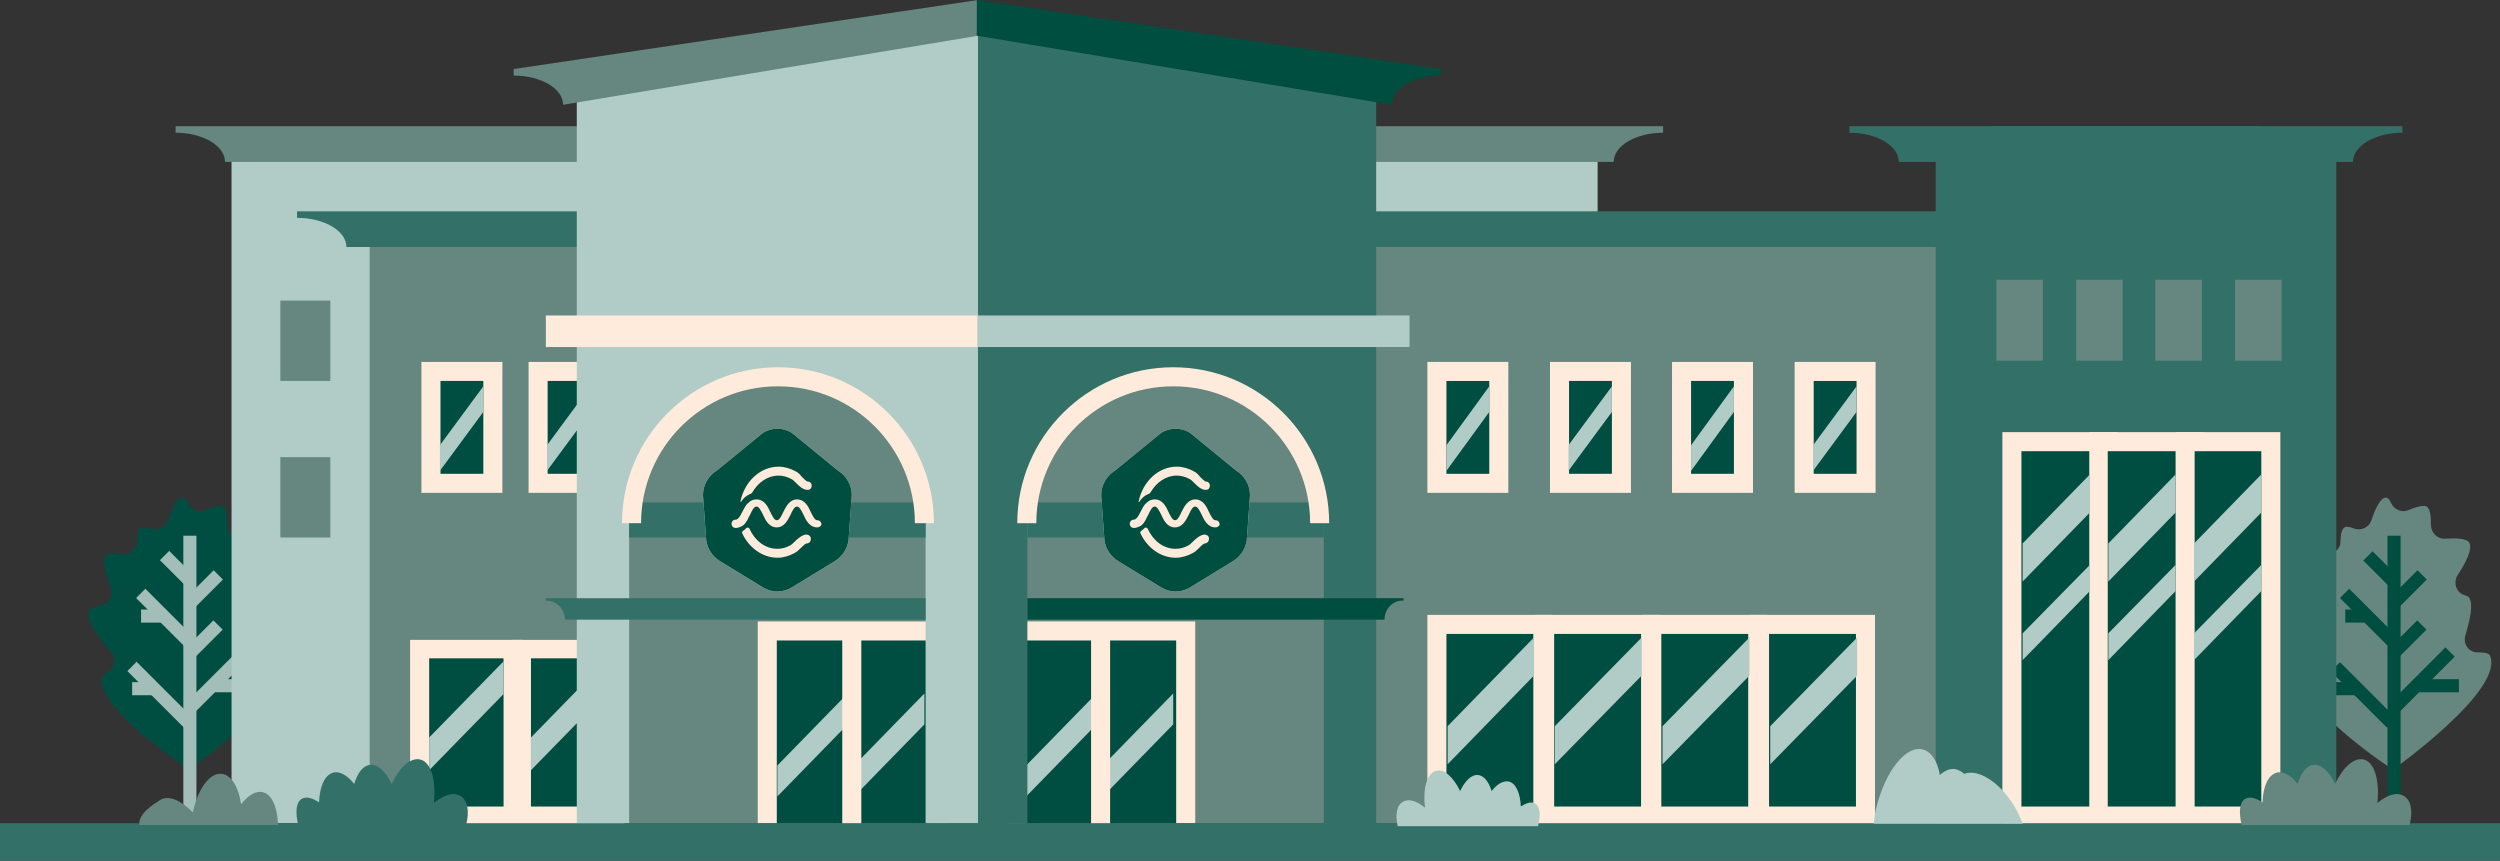 <?xml version="1.0" encoding="utf-8"?>
<!-- Generator: Adobe Illustrator 28.0.0, SVG Export Plug-In . SVG Version: 6.00 Build 0)  -->
<svg version="1.1" id="Layer_1" xmlns="http://www.w3.org/2000/svg" xmlns:xlink="http://www.w3.org/1999/xlink" x="0px" y="0px"
	 viewBox="0 0 420 144.6" style="enable-background:new 0 0 420 144.6;" xml:space="preserve">
<rect x="0" y="0" width="420" height="144.6" fill="#333333" stroke="none"/>
<style type="text/css">
	.st0{fill:#004E42;}
	.st1{fill:#A3BDB9;}
	.st2{fill:#668680;}
	.st3{fill:#004E40;}
	.st4{fill:#B1CBC7;}
	.st5{fill:#FFEBDB;}
	.st6{fill:#337168;}
</style>
<g>
	<g>
		<g>
			<path class="st0" d="M31.8,129.3c0,0-15.6-10.2-14.7-15.4c0.1-0.3,0.4-0.6,0.9-0.9c1.3-0.7,1.6-2.4,0.6-3.5
				c-1.9-2.2-4.3-5.2-3.7-6.8c0.2-0.5,1.1-0.8,2-1c1.4-0.3,2.2-1.7,1.7-3c-0.8-2-1.6-4.5-0.8-5.4c0.4-0.4,1.5-0.4,2.6-0.2
				c1.3,0.2,2.6-0.8,2.6-2.1c0-1.1,0.2-2.1,0.7-2.4c0.3-0.2,0.9-0.1,1.6,0.2c1.2,0.4,2.5-0.2,2.9-1.4c0.6-1.8,1.5-3.9,2.5-3.8
				c0.3,0,0.6,0.4,0.8,0.9c0.5,1.1,1.8,1.7,2.9,1.2c1.2-0.5,2.5-0.9,3.1-0.6c0.6,0.4,0.7,1.8,0.7,3.1c0,1.3,1.1,2.4,2.4,2.3
				c1.6-0.1,3.5-0.1,4,0.6c0.7,1.1-0.6,3.5-1.9,5.5c-0.8,1.2-0.3,3,1.2,3.4c0.3,0.1,0.6,0.2,0.7,0.4c0.8,1.1,0.1,3.9-0.6,6.3
				c-0.5,1.5,0.6,3,2.2,2.9c0.9,0,1.7,0.1,1.9,0.5C50.6,115.9,31.8,129.3,31.8,129.3z"/>
		</g>
		<g>
			<rect x="30.8" y="90" class="st1" width="2.2" height="49.2"/>
		</g>
		<g>
			
				<rect x="28.8" y="92.4" transform="matrix(0.707 -0.707 0.707 0.707 -58.822 49.142)" class="st1" width="2.2" height="6.4"/>
		</g>
		<g>
			
				<rect x="26.8" y="97.9" transform="matrix(0.707 -0.707 0.707 0.707 -65.3 50.196)" class="st1" width="2.2" height="11.9"/>
		</g>
		<g>
			
				<rect x="30.6" y="98" transform="matrix(0.707 -0.707 0.707 0.707 -60.045 53.176)" class="st1" width="7.1" height="2.2"/>
		</g>
		<g>
			
				<rect x="30.6" y="106.4" transform="matrix(0.707 -0.707 0.707 0.707 -66.028 55.654)" class="st1" width="7.1" height="2.2"/>
		</g>
		<g>
			<rect x="23.7" y="102.4" class="st1" width="3.8" height="2.2"/>
		</g>
		<g>
			<g>
				
					<rect x="25.8" y="110" transform="matrix(0.707 -0.707 0.707 0.707 -74.621 53.202)" class="st1" width="2.2" height="13.4"/>
			</g>
			<g>
				<rect x="22.2" y="114.6" class="st1" width="3.8" height="2.2"/>
			</g>
		</g>
		<g>
			<g>
				
					<rect x="30" y="113.1" transform="matrix(0.707 -0.707 0.707 0.707 -70.015 59.391)" class="st1" width="13.4" height="2.2"/>
			</g>
			<g>
				<rect x="35.7" y="114.1" class="st1" width="7.2" height="2.2"/>
			</g>
		</g>
	</g>
	<g>
		<g>
			<path class="st2" d="M402,129.3c0,0-15.6-10.2-14.7-15.4c0.1-0.3,0.4-0.6,0.9-0.9c1.3-0.7,1.6-2.4,0.6-3.5
				c-1.9-2.2-4.3-5.2-3.7-6.8c0.2-0.5,1.1-0.8,2-1c1.4-0.3,2.2-1.7,1.7-3c-0.8-2-1.6-4.5-0.8-5.4c0.4-0.4,1.5-0.4,2.6-0.2
				c1.3,0.2,2.6-0.8,2.6-2.1c0-1.1,0.2-2.1,0.7-2.4c0.3-0.2,0.9-0.1,1.6,0.2c1.2,0.4,2.5-0.2,2.9-1.4c0.6-1.8,1.5-3.9,2.5-3.8
				c0.3,0,0.6,0.4,0.8,0.9c0.5,1.1,1.8,1.7,2.9,1.2c1.2-0.5,2.5-0.9,3.1-0.6c0.6,0.4,0.7,1.8,0.7,3.1c0,1.3,1.1,2.4,2.4,2.3
				c1.6-0.1,3.5-0.1,4,0.6c0.7,1.1-0.6,3.5-1.9,5.5c-0.8,1.2-0.3,3,1.2,3.4c0.3,0.1,0.6,0.2,0.7,0.4c0.8,1.1,0.1,3.9-0.6,6.3
				c-0.5,1.5,0.6,3,2.2,2.9c0.9,0,1.7,0.1,1.9,0.5C420.9,115.9,402,129.3,402,129.3z"/>
		</g>
		<g>
			<rect x="401.1" y="90" class="st3" width="2.2" height="49.2"/>
		</g>
		<g>
			
				<rect x="399" y="92.4" transform="matrix(0.707 -0.707 0.707 0.707 49.615 310.939)" class="st3" width="2.2" height="6.4"/>
		</g>
		<g>
			
				<rect x="397.1" y="97.9" transform="matrix(0.707 -0.707 0.707 0.707 43.144 312)" class="st3" width="2.2" height="11.9"/>
		</g>
		<g>
			
				<rect x="400.9" y="98" transform="matrix(0.707 -0.707 0.707 0.707 48.396 314.978)" class="st3" width="7.1" height="2.2"/>
		</g>
		<g>
			
				<rect x="400.9" y="106.4" transform="matrix(0.707 -0.707 0.707 0.707 42.414 317.456)" class="st3" width="7.1" height="2.2"/>
		</g>
		<g>
			<rect x="394" y="102.4" class="st3" width="3.8" height="2.2"/>
		</g>
		<g>
			<g>
				
					<rect x="396" y="110" transform="matrix(0.707 -0.707 0.707 0.707 33.819 315.001)" class="st3" width="2.2" height="13.4"/>
			</g>
			<g>
				<rect x="392.4" y="114.6" class="st3" width="3.8" height="2.2"/>
			</g>
		</g>
		<g>
			<g>
				
					<rect x="400.2" y="113.1" transform="matrix(0.707 -0.707 0.707 0.707 38.453 321.218)" class="st3" width="13.4" height="2.2"/>
			</g>
			<g>
				<rect x="405.9" y="114.1" class="st3" width="7.2" height="2.2"/>
			</g>
		</g>
	</g>
	<g>
		<rect x="38.9" y="26.8" class="st4" width="229.5" height="111.5"/>
	</g>
	<g>
		<rect x="62.1" y="39.6" class="st2" width="280.9" height="98.7"/>
	</g>
	<g>
		<g>
			<polyline class="st0" points="170.7,138.3 170.7,106 199.2,106 199.2,138.3 			"/>
			<polygon class="st5" points="200.8,138.3 197.6,138.3 197.6,107.6 172.3,107.6 172.3,138.3 169.1,138.3 169.1,104.4 200.8,104.4 
							"/>
		</g>
		<g>
			<polygon class="st4" points="184.2,121.7 172.4,133.8 172.4,128.6 184.2,116.5 			"/>
		</g>
		<g>
			<polygon class="st4" points="197.1,121.7 185.3,133.8 185.3,128.6 197.1,116.5 			"/>
		</g>
		<g>
			<rect x="183.3" y="107.2" class="st5" width="3.2" height="31.2"/>
		</g>
	</g>
	<g>
		<g>
			<polyline class="st0" points="128.9,138.3 128.9,106 157.4,106 157.4,138.3 			"/>
			<polygon class="st5" points="159,138.3 155.8,138.3 155.8,107.6 130.5,107.6 130.5,138.3 127.3,138.3 127.3,104.4 159,104.4 			
				"/>
		</g>
		<g>
			<polygon class="st4" points="142.4,121.7 130.6,133.8 130.6,128.6 142.4,116.5 			"/>
		</g>
		<g>
			<polygon class="st4" points="155.3,121.7 143.5,133.8 143.5,128.6 155.3,116.5 			"/>
		</g>
		<g>
			<rect x="141.5" y="107.2" class="st5" width="3.2" height="31.2"/>
		</g>
	</g>
	<g>
		<path class="st2" d="M29.5,21.2v1.1c4.6,0,8.3,2.2,8.3,4.9h60.9v-6H29.5z"/>
	</g>
	<g>
		<path class="st2" d="M279.4,21.2v1.1c-4.6,0-8.3,2.2-8.3,4.9h-60.9v-6H279.4z"/>
	</g>
	<g>
		<path class="st6" d="M403.6,21.2v1.1c-4.6,0-8.3,2.2-8.3,4.9h-60.9v-6H403.6z"/>
	</g>
	<g>
		<path class="st6" d="M310.7,21.2v1.1c4.6,0,8.3,2.2,8.3,4.9h60.9v-6H310.7z"/>
	</g>
	<g>
		<path class="st6" d="M49.9,35.5v1.1c4.6,0,8.3,2.2,8.3,4.9h60.9v-6H49.9z"/>
	</g>
	<g>
		<path class="st6" d="M341.8,35.5v1.1c-4.6,0-8.3,2.2-8.3,4.9H231v-6H341.8z"/>
	</g>
	<g>
		<g>
			<rect x="72.3" y="62.4" class="st0" width="10.4" height="18.8"/>
		</g>
		<g>
			<path class="st5" d="M81.2,64v15.6h-7.2V64H81.2 M84.4,60.8h-3.2h-7.2h-3.2V64v15.6v3.2h3.2h7.2h3.2v-3.2V64V60.8L84.4,60.8z"/>
		</g>
	</g>
	<g>
		<g>
			<rect x="90.3" y="62.4" class="st0" width="10.4" height="18.8"/>
		</g>
		<g>
			<path class="st5" d="M99.2,64v15.6h-7.2V64H99.2 M102.4,60.8h-3.2h-7.2h-3.2V64v15.6v3.2h3.2h7.2h3.2v-3.2V64V60.8L102.4,60.8z"
				/>
		</g>
	</g>
	<g>
		<polygon class="st4" points="81.2,64.9 73.9,74.8 73.9,79.1 81.2,69.2 		"/>
	</g>
	<g>
		<polygon class="st4" points="99.2,64.9 91.9,74.8 91.9,79.1 99.2,69.2 		"/>
	</g>
	<g>
		<g>
			<g>
				<rect x="87.6" y="109.1" class="st0" width="15.7" height="28.1"/>
			</g>
			<g>
				<path class="st5" d="M101.7,110.6v24.9H89.2v-24.9H101.7 M104.9,107.5h-3.2H89.2H86v3.2v24.9v3.2h3.2h12.5h3.2v-3.2v-24.9V107.5
					L104.9,107.5z"/>
			</g>
		</g>
		<g>
			<polygon class="st4" points="101.7,116.6 89.2,129.4 89.2,123.9 101.7,111.1 			"/>
		</g>
	</g>
	<g>
		<g>
			<g>
				<rect x="70.5" y="109.1" class="st0" width="15.7" height="28.1"/>
			</g>
			<g>
				<path class="st5" d="M84.6,110.6v24.9H72.1v-24.9H84.6 M87.8,107.5h-3.2H72.1h-3.2v3.2v24.9v3.2h3.2h12.5h3.2v-3.2v-24.9V107.5
					L87.8,107.5z"/>
			</g>
		</g>
		<g>
			<polygon class="st4" points="84.6,116.6 72.1,129.4 72.1,123.9 84.6,111.1 			"/>
		</g>
	</g>
	<g>
		<rect x="325.2" y="26.8" class="st6" width="67.3" height="111.5"/>
	</g>
	<g>
		<g>
			<path class="st6" d="M163.8,0.4v137.9h8.8v-51c0-13.8,11.2-24.9,24.9-24.9l0,0c13.8,0,24.9,11.2,24.9,24.9v51h8.8V16.4L163.8,0.4
				z"/>
		</g>
	</g>
	<g>
		<g>
			<path class="st4" d="M96.9,16.4v121.9h8.8v-51c0-13.8,11.2-24.9,24.9-24.9l0,0c13.8,0,24.9,11.2,24.9,24.9v51h8.8V0.4L96.9,16.4z
				"/>
		</g>
	</g>
	<g>
		<rect x="105.7" y="84.4" class="st6" width="49.8" height="5.9"/>
	</g>
	<g>
		<g>
			<g>
				<path class="st5" d="M140.7,79l-7.7-6.3c-1.5-0.9-3.3-0.9-4.8,0l-7.7,6.3c-1.5,0.9-2.4,2.5-2.4,4.2l0.5,6.9
					c0,1.7,0.9,3.3,2.4,4.2l7.2,4.4c1.5,0.9,3.3,0.9,4.8,0l7.2-4.4c1.5-0.9,2.4-2.5,2.4-4.2l0.5-6.9C143.1,81.5,142.2,79.9,140.7,79
					"/>
			</g>
		</g>
		<g>
			<path class="st3" d="M137.3,88.6c-1.3,0-1.9-1.2-2.3-2.1c-0.4-0.8-0.7-1.4-1.1-1.4c-0.4,0-0.7,0.5-1.1,1.4
				c-0.5,1-1.1,2.1-2.3,2.1c-1.3,0-1.9-1.2-2.3-2.1c-0.4-0.8-0.7-1.4-1.1-1.4s-0.7,0.5-1.1,1.4c-0.1,0.2-0.3,0.5-0.4,0.8
				c-0.3,0.5-0.6,1-1.2,1.2c-0.2,0.1-0.5,0.2-0.8,0.2c-0.4,0-0.7-0.3-0.7-0.7c0-0.4,0.3-0.7,0.7-0.7c0.2,0,0.3-0.1,0.5-0.3
				c0.2-0.2,0.4-0.6,0.6-1c0.3-0.5,0.5-1.1,1-1.5c0.4-0.4,0.8-0.6,1.4-0.6c1.3,0,1.9,1.2,2.3,2.1c0.4,0.8,0.7,1.4,1.1,1.4
				c0.4,0,0.7-0.5,1.1-1.4c0.5-1,1.1-2.1,2.3-2.1c1.3,0,1.9,1.2,2.3,2.1c0.4,0.8,0.7,1.4,1.1,1.4c0.4,0,0.7,0.3,0.7,0.7
				C138,88.3,137.7,88.6,137.3,88.6 M135.5,91.3c-0.2,0-0.7,0.5-1,0.8c-0.3,0.3-0.6,0.6-1,0.8c-0.9,0.5-1.9,0.8-2.9,0.8
				c-2.5,0-4.8-1.7-5.9-4.1c-0.1-0.1,0-0.3,0.1-0.4c0.2-0.1,0.4-0.3,0.6-0.5c0.1-0.1,0.4-0.1,0.5,0.1c0.9,2,2.6,3.4,4.7,3.4
				c0.8,0,1.5-0.2,2.2-0.6c0.2-0.1,0.5-0.4,0.7-0.6c0.5-0.5,1.2-1.1,1.9-1.2c0.4,0,0.7,0.2,0.8,0.5C136.3,90.9,136,91.3,135.5,91.3
				 M124.4,84.2c0.7-3.3,3.3-5.8,6.4-5.8c1,0,2,0.3,2.9,0.8c0.4,0.2,0.7,0.5,1,0.9c0.3,0.3,0.8,0.8,1,0.8c0.5,0,0.8,0.5,0.6,1
				c-0.1,0.3-0.4,0.4-0.6,0.4h0c-0.8,0-1.4-0.6-2-1.2c-0.3-0.3-0.5-0.5-0.7-0.6c-0.7-0.4-1.5-0.6-2.2-0.6c-1.8,0-3.4,1.1-4.4,2.8
				c-0.1,0.1-0.2,0.3-0.4,0.3c-0.7,0.3-1.2,0.8-1.5,1.3C124.5,84.4,124.4,84.3,124.4,84.2 M140.7,79l-7.7-6.3
				c-1.5-0.9-3.3-0.9-4.8,0l-7.7,6.3c-1.5,0.9-2.4,2.5-2.4,4.2l0.5,6.9c0,1.7,0.9,3.3,2.4,4.2l7.2,4.4c1.5,0.9,3.3,0.9,4.8,0
				l7.2-4.4c1.5-0.9,2.4-2.5,2.4-4.2l0.5-6.9C143.1,81.5,142.2,79.9,140.7,79"/>
		</g>
	</g>
	<g>
		<rect x="172.6" y="84.4" class="st6" width="49.8" height="5.9"/>
	</g>
	<g>
		<g>
			<g>
				<path class="st5" d="M207.6,79l-7.7-6.3c-1.5-0.9-3.3-0.9-4.8,0l-7.7,6.3c-1.5,0.9-2.4,2.5-2.4,4.2l0.5,6.9
					c0,1.7,0.9,3.3,2.4,4.2l7.2,4.4c1.5,0.9,3.3,0.9,4.8,0l7.2-4.4c1.5-0.9,2.4-2.5,2.4-4.2l0.5-6.9C210,81.5,209.1,79.9,207.6,79"
					/>
			</g>
		</g>
		<g>
			<path class="st3" d="M204.2,88.6c-1.3,0-1.9-1.2-2.3-2.1c-0.4-0.8-0.7-1.4-1.1-1.4c-0.4,0-0.7,0.5-1.1,1.4
				c-0.5,1-1.1,2.1-2.3,2.1c-1.3,0-1.9-1.2-2.3-2.1c-0.4-0.8-0.7-1.4-1.1-1.4c-0.4,0-0.7,0.5-1.1,1.4c-0.1,0.2-0.3,0.5-0.4,0.8
				c-0.3,0.5-0.6,1-1.2,1.2c-0.2,0.1-0.5,0.2-0.8,0.2c-0.4,0-0.7-0.3-0.7-0.7c0-0.4,0.3-0.7,0.7-0.7c0.2,0,0.3-0.1,0.5-0.3
				c0.2-0.2,0.4-0.6,0.6-1c0.3-0.5,0.5-1.1,1-1.5c0.4-0.4,0.8-0.6,1.4-0.6c1.3,0,1.9,1.2,2.3,2.1c0.4,0.8,0.7,1.4,1.1,1.4
				c0.4,0,0.7-0.5,1.1-1.4c0.5-1,1.1-2.1,2.3-2.1c1.3,0,1.9,1.2,2.3,2.1c0.4,0.8,0.7,1.4,1.1,1.4c0.4,0,0.7,0.3,0.7,0.7
				C204.9,88.3,204.6,88.6,204.2,88.6 M202.4,91.3c-0.2,0-0.7,0.5-1,0.8c-0.3,0.3-0.6,0.6-1,0.8c-0.9,0.5-1.9,0.8-2.9,0.8
				c-2.5,0-4.8-1.7-5.9-4.1c-0.1-0.1,0-0.3,0.1-0.4c0.2-0.1,0.4-0.3,0.6-0.5c0.1-0.1,0.4-0.1,0.5,0.1c0.9,2,2.6,3.4,4.7,3.4
				c0.8,0,1.5-0.2,2.2-0.6c0.2-0.1,0.5-0.4,0.7-0.6c0.5-0.5,1.2-1.1,1.9-1.2c0.4,0,0.7,0.2,0.8,0.5
				C203.2,90.9,202.8,91.3,202.4,91.3 M191.3,84.2c0.7-3.3,3.3-5.8,6.4-5.8c1,0,2,0.3,2.9,0.8c0.4,0.2,0.7,0.5,1,0.9
				c0.3,0.3,0.8,0.8,1,0.8c0.5,0,0.8,0.5,0.6,1c-0.1,0.3-0.4,0.4-0.6,0.4h0c-0.8,0-1.4-0.6-2-1.2c-0.3-0.3-0.5-0.5-0.7-0.6
				c-0.7-0.4-1.5-0.6-2.2-0.6c-1.8,0-3.4,1.1-4.4,2.8c-0.1,0.1-0.2,0.3-0.4,0.3c-0.7,0.3-1.2,0.8-1.5,1.3
				C191.4,84.4,191.2,84.3,191.3,84.2 M207.6,79l-7.7-6.3c-1.5-0.9-3.3-0.9-4.8,0l-7.7,6.3c-1.5,0.9-2.4,2.5-2.4,4.2l0.5,6.9
				c0,1.7,0.9,3.3,2.4,4.2l7.2,4.4c1.5,0.9,3.3,0.9,4.8,0l7.2-4.4c1.5-0.9,2.4-2.5,2.4-4.2l0.5-6.9C210,81.5,209.1,79.9,207.6,79"/>
		</g>
	</g>
	<g>
		<path class="st5" d="M156.9,87.9h-3.2c0-12.7-10.3-23-23-23s-23,10.3-23,23h-3.2c0-14.5,11.8-26.2,26.2-26.2
			C145.2,61.7,156.9,73.5,156.9,87.9z"/>
	</g>
	<g>
		<path class="st5" d="M223.3,87.9h-3.2c0-12.7-10.3-23-23-23s-23,10.3-23,23h-3.2c0-14.5,11.8-26.2,26.2-26.2
			C211.6,61.7,223.3,73.5,223.3,87.9z"/>
	</g>
	<g>
		<g>
			<path class="st5" d="M106.2,178.7c0.6,0,0.6-1,0-1C105.6,177.7,105.6,178.7,106.2,178.7L106.2,178.7z"/>
		</g>
	</g>
	<g>
		<rect x="91.7" y="53" class="st5" width="72.5" height="5.3"/>
	</g>
	<g>
		<rect x="164.3" y="53" class="st4" width="72.5" height="5.3"/>
	</g>
	<g>
		<g>
			<path class="st0" d="M96.9,194.3c0.6,0,0.6-1,0-1C96.3,193.4,96.3,194.3,96.9,194.3L96.9,194.3z"/>
		</g>
	</g>
	<g>
		<path class="st6" d="M155.5,104.1H94.9c0-1.8-1.4-3.2-3.2-3.2v-0.4h63.8V104.1z"/>
	</g>
	<g>
		<path class="st3" d="M232.6,104.1h-60v-3.6h63.2v0.4C234,100.8,232.6,102.3,232.6,104.1z"/>
	</g>
	<g>
		<g>
			<g>
				<rect x="241.4" y="104.9" class="st0" width="17.8" height="32.2"/>
			</g>
			<g>
				<path class="st5" d="M257.6,106.5v29H243v-29H257.6 M260.8,103.3h-3.2H243h-3.2v3.2v29v3.2h3.2h14.6h3.2v-3.2v-29V103.3
					L260.8,103.3z"/>
			</g>
		</g>
		<g>
			<polygon class="st4" points="257.7,113.5 243.2,128.4 243.2,122 257.7,107.1 			"/>
		</g>
	</g>
	<g>
		<g>
			<g>
				<rect x="241.4" y="62.4" class="st0" width="10.4" height="18.8"/>
			</g>
			<g>
				<path class="st5" d="M250.2,64v15.6H243V64H250.2 M253.4,60.8h-3.2H243h-3.2V64v15.6v3.2h3.2h7.2h3.2v-3.2V64V60.8L253.4,60.8z"
					/>
			</g>
		</g>
		<g>
			<g>
				<rect x="262" y="62.4" class="st0" width="10.4" height="18.8"/>
			</g>
			<g>
				<path class="st5" d="M270.8,64v15.6h-7.2V64H270.8 M274,60.8h-3.2h-7.2h-3.2V64v15.6v3.2h3.2h7.2h3.2v-3.2V64V60.8L274,60.8z"/>
			</g>
		</g>
		<g>
			<g>
				<rect x="282.5" y="62.4" class="st0" width="10.4" height="18.8"/>
			</g>
			<g>
				<path class="st5" d="M291.3,64v15.6h-7.2V64H291.3 M294.5,60.8h-3.2h-7.2h-3.2V64v15.6v3.2h3.2h7.2h3.2v-3.2V64V60.8L294.5,60.8
					z"/>
			</g>
		</g>
		<g>
			<g>
				<rect x="303.1" y="62.4" class="st0" width="10.4" height="18.8"/>
			</g>
			<g>
				<path class="st5" d="M311.9,64v15.6h-7.2V64H311.9 M315.1,60.8h-3.2h-7.2h-3.2V64v15.6v3.2h3.2h7.2h3.2v-3.2V64V60.8L315.1,60.8
					z"/>
			</g>
		</g>
		<g>
			<polygon class="st4" points="250.2,64.9 243,74.8 243,79.1 250.2,69.2 			"/>
		</g>
		<g>
			<polygon class="st4" points="270.8,64.9 263.5,74.8 263.5,79.1 270.8,69.2 			"/>
		</g>
		<g>
			<polygon class="st4" points="291.3,64.9 284.1,74.8 284.1,79.1 291.3,69.2 			"/>
		</g>
		<g>
			<polygon class="st4" points="311.9,64.9 304.6,74.8 304.6,79.1 311.9,69.2 			"/>
		</g>
	</g>
	<g>
		<g>
			<g>
				<rect x="259.5" y="104.9" class="st0" width="17.8" height="32.2"/>
			</g>
			<g>
				<path class="st5" d="M275.7,106.5v29h-14.6v-29H275.7 M278.9,103.3h-3.2h-14.6h-3.2v3.2v29v3.2h3.2h14.6h3.2v-3.2v-29V103.3
					L278.9,103.3z"/>
			</g>
		</g>
		<g>
			<polygon class="st4" points="275.8,113.5 261.2,128.4 261.2,122 275.8,107.1 			"/>
		</g>
	</g>
	<g>
		<g>
			<g>
				<rect x="277.5" y="104.9" class="st0" width="17.8" height="32.2"/>
			</g>
			<g>
				<path class="st5" d="M293.7,106.5v29h-14.6v-29H293.7 M296.9,103.3h-3.2h-14.6h-3.2v3.2v29v3.2h3.2h14.6h3.2v-3.2v-29V103.3
					L296.9,103.3z"/>
			</g>
		</g>
		<g>
			<polygon class="st4" points="293.9,113.5 279.3,128.4 279.3,122 293.9,107.1 			"/>
		</g>
	</g>
	<g>
		<g>
			<g>
				<rect x="295.6" y="104.9" class="st0" width="17.8" height="32.2"/>
			</g>
			<g>
				<path class="st5" d="M311.8,106.5v29h-14.6v-29H311.8 M315,103.3h-3.2h-14.6H294v3.2v29v3.2h3.2h14.6h3.2v-3.2v-29V103.3
					L315,103.3z"/>
			</g>
		</g>
		<g>
			<polygon class="st4" points="312,113.5 297.4,128.4 297.4,122 312,107.1 			"/>
		</g>
	</g>
	<g>
		<g>
			<g>
				<rect x="338" y="74.2" class="st0" width="16.1" height="62.9"/>
			</g>
			<g>
				<path class="st5" d="M352.5,75.8v59.7h-12.9V75.8H352.5 M355.7,72.6h-3.2h-12.9h-3.2v3.2v59.7v3.2h3.2h12.9h3.2v-3.2V75.8V72.6
					L355.7,72.6z"/>
			</g>
		</g>
		<g>
			<g>
				<rect x="352.6" y="74.2" class="st0" width="16.1" height="62.9"/>
			</g>
			<g>
				<path class="st5" d="M367,75.8v59.7h-12.9V75.8H367 M370.2,72.6H367h-12.9H351v3.2v59.7v3.2h3.2H367h3.2v-3.2V75.8V72.6
					L370.2,72.6z"/>
			</g>
		</g>
		<g>
			<g>
				<rect x="367.1" y="74.2" class="st0" width="14.4" height="62.9"/>
			</g>
			<g>
				<path class="st5" d="M379.9,75.8v59.7h-11.2V75.8H379.9 M383.1,72.6h-3.2h-11.2h-3.2v3.2v59.7v3.2h3.2h11.2h3.2v-3.2V75.8V72.6
					L383.1,72.6z"/>
			</g>
		</g>
		<g>
			<polygon class="st4" points="351.1,79.7 339.8,91.3 339.8,97.7 351.1,86.1 			"/>
		</g>
		<g>
			<polygon class="st4" points="365.5,79.7 354.2,91.3 354.2,97.7 365.5,86.1 			"/>
		</g>
		<g>
			<polygon class="st4" points="379.9,79.7 368.6,91.3 368.6,97.7 379.9,86.1 			"/>
		</g>
		<g>
			<polygon class="st4" points="351.1,94.9 339.8,106.4 339.8,110.9 351.1,99.3 			"/>
		</g>
		<g>
			<polygon class="st4" points="365.5,94.9 354.2,106.4 354.2,110.9 365.5,99.3 			"/>
		</g>
		<g>
			<polygon class="st4" points="379.9,94.9 368.6,106.4 368.6,110.9 379.9,99.3 			"/>
		</g>
	</g>
	<g>
		<rect y="138.3" class="st6" width="420" height="6.3"/>
	</g>
	<g>
		<path class="st2" d="M376.6,138.6c-0.5-2.1-0.4-3.8,0.6-4.4c0.7-0.4,1.7-0.2,2.9,0.6c0.1-2.6,0.9-4.6,2.4-5
			c1.1-0.3,2.4,0.5,3.5,1.9c0.6-1.9,1.5-3.1,2.7-3.2c1.3-0.1,2.6,1.1,3.6,3.2c1.3-2.8,3.2-4.5,4.8-4.1c1.8,0.4,2.7,3.5,2.3,7.3
			c1.6-1.3,3.2-1.9,4.4-1.2c1.3,0.7,1.6,2.7,1,4.9H376.6z"/>
	</g>
	<g>
		<path class="st6" d="M50.1,138.6c-0.5-2.1-0.4-3.8,0.6-4.4c0.7-0.4,1.7-0.2,2.9,0.6c0.1-2.6,0.9-4.6,2.4-5
			c1.1-0.3,2.4,0.5,3.5,1.9c0.6-1.9,1.5-3.1,2.7-3.2c1.3-0.1,2.6,1.1,3.6,3.2c1.3-2.8,3.2-4.5,4.8-4.1c1.8,0.4,2.7,3.5,2.3,7.3
			c1.6-1.3,3.2-1.9,4.4-1.2c1.3,0.7,1.6,2.7,1,4.9H50.1z"/>
	</g>
	<g>
		<path class="st2" d="M86.3,11.6v1.1c4.6,0,8.3,2.2,8.3,4.9L164.3,6V0L86.3,11.6z"/>
	</g>
	<g>
		<path class="st3" d="M242.1,11.6v1.1c-4.6,0-8.3,2.2-8.3,4.9L164.1,6V0L242.1,11.6z"/>
	</g>
	<g>
		<path class="st2" d="M46.7,138.5c-0.1-2.9-1-5-2.5-5.4c-1.2-0.3-2.5,0.5-3.7,2c-0.4-2.9-1.7-5-3.3-5.1c-2-0.2-4,2.6-4.8,6.5
			c-1.9-2-4.1-3-5.5-2.1c-1.1,0.7-3.7,2.3-3.5,4.2H46.7z"/>
	</g>
	<g>
		<path class="st4" d="M339.8,138.4c-0.3-0.9-0.8-1.9-1.3-2.8c-2.4-4.1-6.1-6.5-8.5-5.6c-0.5-0.4-1-0.7-1.6-0.8
			c-0.9-0.1-1.7,0.3-2.5,1c-0.4-2.3-1.4-3.9-2.9-4.3c-2.8-0.7-6.2,3.6-7.7,9.5c-0.3,1-0.4,2-0.5,3H339.8z"/>
	</g>
	<g>
		<rect x="47.1" y="50.5" class="st2" width="8.4" height="13.5"/>
	</g>
	<g>
		<rect x="335.4" y="47" class="st2" width="7.8" height="13.6"/>
	</g>
	<g>
		<rect x="348.8" y="47" class="st2" width="7.8" height="13.6"/>
	</g>
	<g>
		<rect x="362.1" y="47" class="st2" width="7.8" height="13.6"/>
	</g>
	<g>
		<rect x="375.5" y="47" class="st2" width="7.8" height="13.6"/>
	</g>
	<g>
		<rect x="47.1" y="76.8" class="st2" width="8.4" height="13.5"/>
	</g>
	<g>
		<path class="st4" d="M258.4,138.7c0.5-1.8,0.3-3.2-0.5-3.7c-0.6-0.4-1.5-0.1-2.4,0.5c-0.1-2.2-0.8-3.9-2-4.2
			c-0.9-0.2-2,0.4-2.9,1.6c-0.5-1.6-1.3-2.6-2.3-2.7c-1.1-0.1-2.2,1-3,2.7c-1.1-2.3-2.7-3.8-4-3.4c-1.6,0.4-2.3,3-1.9,6.2
			c-1.3-1.1-2.7-1.6-3.7-1c-1.1,0.6-1.3,2.2-0.9,4.1H258.4z"/>
	</g>
</g>
</svg>
